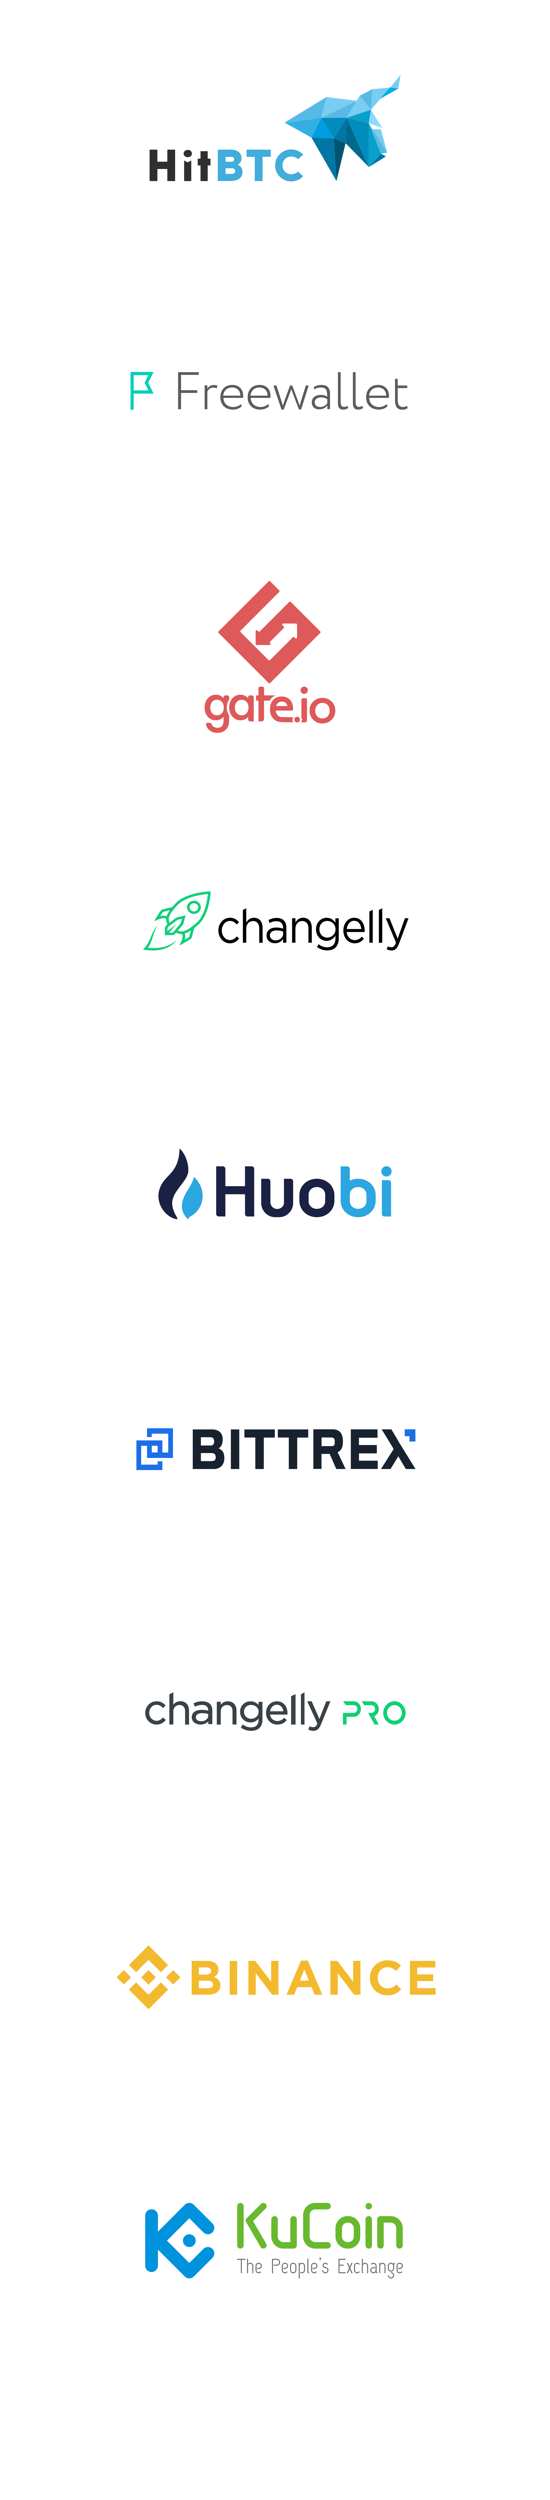 <svg width="250" height="1136" viewBox="0 0 250 1136" fill="none" xmlns="http://www.w3.org/2000/svg">
<g filter="url(#filter0_d_401_2841)">
<rect x="40" y="10" width="170" height="96" rx="16" fill="white"/>
</g>
<g clip-path="url(#clip0_401_2841)">
<path d="M148.43 44.08L146 53.55L129.34 55.71L148.43 44.08Z" fill="#57BAE5"/>
<path d="M152.94 82.28L157.08 65.08L151.71 62.86L152.94 82.28Z" fill="#005472"/>
<path d="M146 53.54L141.63 62.54L129.39 55.74L146 53.54Z" fill="#34AFE4"/>
<path d="M152.94 82.28L151.71 62.86L141.58 62.51L152.94 82.28Z" fill="#0076A7"/>
<path d="M146 53.54L151.76 62.85L141.63 62.51L146 53.54Z" fill="#009DE2"/>
<path d="M148.43 44.08L162.22 45.81L146 53.55L148.43 44.08Z" fill="#7ACDF2"/>
<path d="M177.3 39.77L168.63 49.85L169.24 40.53L177.3 39.77Z" fill="#7ACDF2"/>
<path d="M182.11 34L177.3 39.77L181.06 40.23L182.11 34Z" fill="#7ACDF2"/>
<path d="M172.63 45L181.06 40.22L177.3 39.76L172.63 45Z" fill="#00ABE7"/>
<path d="M157.08 65.08L157.49 53.51L151.71 62.86L157.08 65.08Z" fill="#0076A7"/>
<path d="M157.49 53.51L151.71 62.86L146 53.55L157.49 53.51Z" fill="#008DBE"/>
<path d="M162.22 45.81L157.49 53.51L146 53.55L162.22 45.81Z" fill="#57BAE5"/>
<path d="M157.49 53.51L157.08 65.08L167.66 75.9L157.49 53.51Z" fill="#00698D"/>
<path d="M173.19 69.85L167.6 56L167.66 75.91L173.19 69.85Z" fill="#09A1CB"/>
<path d="M168.63 49.85L167.6 56L157.49 53.51L168.63 49.85Z" fill="#09A1CB"/>
<path d="M173.75 58.19L167.6 56L168.6 49.86L173.75 58.19Z" fill="#8BDAFF"/>
<path d="M176 69.47L169.3 58.73H173.13L176 69.47Z" fill="#7ACDF2"/>
<path d="M163.48 43.52L168.63 49.85L169.24 40.53L163.48 43.52Z" fill="#57BAE5"/>
<path d="M167.6 56L157.49 53.51L167.66 75.9L167.6 56Z" fill="#008DBE"/>
<path d="M173.19 69.85L175.42 71.1L167.68 75.9L173.19 69.85Z" fill="#0076A7"/>
<path d="M176 69.34L167.6 56L173.19 69.86L176 69.34Z" fill="#57BAE5"/>
<path d="M163.48 43.52L157.48 53.52L168.62 49.86L163.48 43.52Z" fill="#7ACDF2"/>
<path d="M83.69 72.93L85.31 73.76L86.94 72.93V82.28H83.69V72.93ZM83.44 69.77C83.473 69.307 83.689 68.875 84.039 68.57C84.389 68.264 84.846 68.11 85.31 68.14C85.545 68.103 85.786 68.118 86.015 68.183C86.245 68.247 86.457 68.361 86.638 68.516C86.82 68.671 86.965 68.863 87.065 69.08C87.164 69.296 87.216 69.532 87.216 69.77C87.216 70.008 87.164 70.244 87.065 70.46C86.965 70.677 86.82 70.869 86.638 71.024C86.457 71.179 86.245 71.293 86.015 71.358C85.786 71.423 85.545 71.437 85.31 71.4C85.082 71.418 84.853 71.391 84.636 71.32C84.418 71.249 84.217 71.136 84.043 70.987C83.87 70.839 83.727 70.658 83.624 70.454C83.52 70.25 83.458 70.028 83.44 69.8V69.77Z" fill="#2F2F2F"/>
<path d="M76.06 68V73.47H71.54V68H68V82.28H71.54V76.79H76.06V82.28H79.6V68H76.06Z" fill="#2F2F2F"/>
<path d="M94.41 82.28H91.14V75.18H89.87V72.11H91.14V68.69H94.41V72.11H95.68V75.18H94.41V82.28Z" fill="#2F2F2F"/>
<path d="M102.54 79H105.43C106.56 79 106.91 78.31 106.91 77.72C106.91 77.13 106.54 76.46 105.43 76.46H102.54V79ZM102.54 73.49H105.18C105.324 73.511 105.472 73.504 105.613 73.468C105.755 73.432 105.888 73.369 106.005 73.281C106.122 73.194 106.221 73.085 106.295 72.959C106.37 72.834 106.419 72.695 106.44 72.55C106.445 72.497 106.445 72.443 106.44 72.39C106.44 72.01 106.23 71.29 105.17 71.29H102.54V73.49ZM104.79 68C109.1 68 109.79 70.56 109.79 71.86C109.824 72.483 109.671 73.101 109.35 73.636C109.029 74.171 108.555 74.597 107.99 74.86C108.672 75.065 109.263 75.495 109.669 76.08C110.074 76.665 110.268 77.37 110.22 78.08C110.22 80.32 108.93 82.25 104.66 82.25H99V68H104.79Z" fill="#42ACDB"/>
<path d="M119.35 82.28H115.81V71.28H112.08V68H123.08V71.25H119.35V82.28Z" fill="#42ACDB"/>
<path d="M137.82 70.26L135.53 72.33C134.644 71.551 133.5 71.13 132.32 71.15C131.823 71.138 131.328 71.224 130.864 71.404C130.4 71.584 129.977 71.853 129.617 72.197C129.258 72.54 128.969 72.952 128.769 73.407C128.569 73.862 128.46 74.353 128.45 74.85C128.44 74.95 128.44 75.05 128.45 75.15C128.42 75.646 128.489 76.143 128.651 76.612C128.813 77.081 129.066 77.514 129.396 77.886C129.726 78.257 130.125 78.56 130.572 78.777C131.019 78.994 131.504 79.121 132 79.15H132.32C133.496 79.181 134.641 78.771 135.53 78L137.82 80.07C137.112 80.817 136.259 81.411 135.313 81.817C134.368 82.222 133.349 82.431 132.32 82.43C130.395 82.43 128.548 81.665 127.186 80.304C125.825 78.942 125.06 77.096 125.06 75.17C125.06 73.245 125.825 71.398 127.186 70.036C128.548 68.675 130.395 67.91 132.32 67.91C133.349 67.905 134.368 68.111 135.314 68.515C136.26 68.919 137.113 69.513 137.82 70.26Z" fill="#42ACDB"/>
</g>
<g filter="url(#filter1_d_401_2841)">
<rect x="40" y="130" width="170" height="96" rx="16" fill="white"/>
</g>
<path d="M67.36 173.933L69.834 169H59.334V169.737V178.867V186.182H60.763V178.867H69.834L67.36 173.933ZM60.763 170.474H67.47L65.71 173.933L67.47 177.392H60.763V170.474Z" fill="#00D0BA"/>
<path d="M80.951 169.113H90.328V170.348H82.299V177.311H89.654V178.546H82.299V185.958H80.951V169.113Z" fill="#5C5C5C"/>
<path d="M93.023 175.12H94.258V176.58C94.876 175.682 95.774 174.952 97.178 174.952C98.076 174.952 98.526 175.12 98.862 175.345L98.413 176.524C97.908 176.187 97.571 176.131 96.897 176.131C95.493 176.131 94.764 177.029 94.258 177.872V185.957H93.023V175.12Z" fill="#5C5C5C"/>
<path d="M109.869 184.61C108.858 185.62 107.342 186.126 105.882 186.126C102.457 186.126 100.155 183.936 100.155 180.511C100.155 177.366 102.064 174.896 105.657 174.896C108.465 174.896 110.542 176.805 110.542 179.781C110.542 180.174 110.542 180.511 110.486 180.791H101.559C101.671 183.374 103.411 184.947 105.994 184.947C107.454 184.947 108.746 184.385 109.532 183.599L109.869 184.61ZM101.446 179.781H109.251C109.195 177.479 107.735 176.075 105.489 176.075C103.075 176.075 101.671 177.647 101.446 179.781Z" fill="#5C5C5C"/>
<path d="M122.277 184.61C121.266 185.62 119.75 186.126 118.29 186.126C114.865 186.126 112.563 183.936 112.563 180.511C112.563 177.366 114.472 174.896 118.066 174.896C120.873 174.896 122.951 176.805 122.951 179.781C122.951 180.174 122.951 180.511 122.895 180.791H113.967C114.079 183.374 115.82 184.947 118.403 184.947C119.862 184.947 121.154 184.385 121.94 183.599L122.277 184.61ZM113.854 179.781H121.659C121.603 177.479 120.143 176.075 117.897 176.075C115.483 176.075 114.079 177.647 113.854 179.781Z" fill="#5C5C5C"/>
<path d="M136.876 186.07H135.866L132.89 178.209C132.721 177.759 132.553 177.31 132.384 176.861C132.216 177.366 132.104 177.816 131.879 178.321L128.959 186.126H127.949L124.299 175.177H125.646L128.117 182.757C128.285 183.318 128.398 183.824 128.566 184.329C128.735 183.824 128.903 183.318 129.072 182.757L131.823 175.177H132.834L135.641 182.701C135.81 183.206 135.978 183.767 136.203 184.329C136.371 183.711 136.539 183.15 136.708 182.588L139.01 175.177H140.302L136.876 186.07Z" fill="#5C5C5C"/>
<path d="M142.603 175.906C143.614 175.289 144.793 174.896 146.028 174.896C149.06 174.896 150.015 176.468 150.015 179.219V185.901H148.779V184.217C148.106 185.115 147.039 186.013 145.074 186.013C143.052 186.013 141.705 184.778 141.705 182.813C141.705 180.623 143.501 179.444 145.804 179.444C146.646 179.444 147.881 179.612 148.723 180.286C148.723 177.703 148.555 176.075 145.86 176.075C144.568 176.075 143.782 176.412 142.828 176.917L142.603 175.906ZM148.779 183.206V181.409C147.993 180.848 147.095 180.567 145.972 180.567C144.568 180.567 143.052 181.241 143.052 182.813C143.052 184.16 144.119 184.947 145.467 184.947C147.32 184.89 148.218 183.992 148.779 183.206Z" fill="#5C5C5C"/>
<path d="M153.609 169.112H154.845V182.476C154.845 184.104 155.238 184.89 156.417 184.89C156.978 184.89 157.596 184.61 157.933 184.385L158.27 185.396C157.764 185.789 156.978 186.126 155.968 186.126C154.339 186.126 153.609 185.171 153.609 183.206V169.112Z" fill="#5C5C5C"/>
<path d="M160.403 169.112H161.638V182.476C161.638 184.104 162.031 184.89 163.21 184.89C163.772 184.89 164.389 184.61 164.726 184.385L165.063 185.396C164.558 185.789 163.772 186.126 162.761 186.126C161.133 186.126 160.403 185.171 160.403 183.206V169.112Z" fill="#5C5C5C"/>
<path d="M176.125 184.61C175.114 185.62 173.598 186.126 172.138 186.126C168.713 186.126 166.411 183.936 166.411 180.511C166.411 177.366 168.32 174.896 171.913 174.896C174.721 174.896 176.798 176.805 176.798 179.781C176.798 180.174 176.798 180.511 176.742 180.791H167.814C167.927 183.374 169.667 184.947 172.25 184.947C173.71 184.947 175.002 184.385 175.788 183.599L176.125 184.61ZM167.758 179.781H175.563C175.507 177.479 174.047 176.075 171.801 176.075C169.387 176.075 167.927 177.647 167.758 179.781Z" fill="#5C5C5C"/>
<path d="M179.55 172.144H180.786V175.176H185.109V176.356H180.786V181.69C180.786 183.823 181.459 184.946 183.2 184.946C183.93 184.946 184.548 184.666 184.941 184.385L185.334 185.396C184.828 185.789 183.93 186.182 182.919 186.182C180.505 186.182 179.55 184.666 179.55 181.914V172.144Z" fill="#5C5C5C"/>
<g filter="url(#filter2_d_401_2841)">
<rect x="40" y="250" width="170" height="96" rx="16" fill="white"/>
</g>
<path d="M117.418 286.886L117.015 286.48C116.71 286.176 116.187 286.391 116.187 286.823V292.613C116.187 292.88 116.406 293.098 116.674 293.098H122.465C122.897 293.098 123.114 292.575 122.807 292.271C122.618 292.081 122.618 291.775 122.807 291.586L128.966 285.408C129.156 285.219 129.156 284.913 128.966 284.723L128.405 284.164C128.1 283.859 128.318 283.336 128.748 283.336H134.536C134.803 283.336 135.022 283.553 135.022 283.821V289.61C135.022 290.042 134.497 290.258 134.192 289.953L133.802 289.563C133.611 289.368 133.305 289.368 133.118 289.563L122.734 299.942C122.545 300.131 122.239 300.131 122.048 299.942L109.344 287.238C109.153 287.047 109.153 286.74 109.344 286.55L126.931 268.963C127.12 268.774 127.12 268.465 126.931 268.277L122.795 264.141C122.606 263.953 122.3 263.953 122.109 264.141L99.341 286.911C99.153 287.1 99.153 287.409 99.341 287.597L122.107 310.363C122.296 310.551 122.605 310.551 122.794 310.363L145.559 287.597C145.747 287.408 145.747 287.101 145.559 286.912L132.165 273.518C131.978 273.33 131.67 273.33 131.48 273.518L118.107 286.886C117.916 287.077 117.609 287.077 117.418 286.886V286.886Z" fill="#DE5959"/>
<path d="M135.049 325.707C134.7 325.707 134.399 325.832 134.147 326.083C133.898 326.334 133.771 326.631 133.771 326.975C133.771 327.499 134.037 327.907 134.565 328.198C135.144 328.356 135.609 328.253 135.96 327.894C136.214 327.641 136.338 327.338 136.338 326.985C136.338 326.628 136.214 326.329 135.96 326.083C135.708 325.834 135.407 325.71 135.048 325.71V325.707H135.049V325.707ZM114.495 315.984H113.542C113.13 315.984 112.795 316.316 112.795 316.728V317.26C111.782 316.205 110.632 315.677 109.349 315.677C107.868 315.677 106.632 316.229 105.645 317.328C104.657 318.428 104.166 319.803 104.166 321.453C104.166 323.13 104.658 324.534 105.643 325.656C106.64 326.757 107.897 327.306 109.419 327.306C110.622 327.306 111.748 326.814 112.796 325.834V326.885C112.796 327.396 113.211 327.812 113.72 327.812H115.348V316.836C115.348 316.367 114.966 315.984 114.495 315.984H114.495ZM112.086 324.061C111.504 324.709 110.745 325.033 109.802 325.033C108.92 325.033 108.189 324.7 107.61 324.028C107.045 323.367 106.763 322.506 106.763 321.451C106.763 320.465 107.054 319.635 107.632 318.965C108.219 318.302 108.95 317.972 109.825 317.972C110.751 317.972 111.503 318.3 112.083 318.959C112.664 319.628 112.955 320.478 112.955 321.51C112.955 322.542 112.664 323.393 112.083 324.063H112.086V324.061H112.086ZM104.164 317.842V316.754C104.164 316.328 103.82 315.986 103.395 315.986H102.39C101.967 315.986 101.622 316.326 101.622 316.753V317.226C100.703 316.195 99.55 315.678 98.165 315.678C96.583 315.678 95.308 316.275 94.345 317.463C93.448 318.584 93 319.948 93 321.553C93 323.202 93.483 324.579 94.448 325.677C95.405 326.765 96.632 327.304 98.131 327.304C99.448 327.304 100.613 326.79 101.622 325.758V327.294C101.622 329.578 100.692 330.72 98.832 330.72C97.822 330.72 97.055 330.376 96.528 329.69C96.394 329.516 96.282 329.301 96.193 329.04C96.069 328.676 95.722 328.435 95.34 328.435H94.376C93.891 328.435 93.529 328.897 93.652 329.367C93.916 330.369 94.425 331.184 95.182 331.813C96.131 332.604 97.341 333 98.809 333C100.549 333 101.916 332.427 102.911 331.284C103.438 330.689 103.791 329.977 103.972 329.148C104.033 328.85 104.08 328.499 104.113 328.102C104.146 327.708 104.163 327.251 104.163 326.73V325.131C103.451 324.106 103.094 322.881 103.094 321.453C103.094 320.049 103.451 318.85 104.163 317.842H104.164L104.164 317.842ZM100.944 323.975C100.379 324.681 99.612 325.033 98.639 325.033C97.667 325.033 96.906 324.684 96.356 323.981C95.852 323.342 95.6 322.52 95.6 321.519C95.6 320.501 95.852 319.672 96.356 319.033C96.914 318.319 97.674 317.961 98.639 317.961C99.542 317.961 100.285 318.289 100.864 318.943C101.437 319.583 101.724 320.438 101.724 321.509C101.724 322.51 101.464 323.331 100.944 323.973V323.975L100.944 323.975ZM125.298 315.992V315.984H120.025V312.755C120.025 312.34 119.69 312.004 119.274 312.004H118.244C117.825 312.004 117.485 312.345 117.485 312.765V315.984H116.398V318.354H117.483V327.81H118.933C119.537 327.81 120.024 327.324 120.024 326.719V318.356H122.631C122.837 317.963 123.086 317.6 123.383 317.268C123.923 316.678 124.562 316.253 125.296 315.992H125.298L125.298 315.992ZM138.271 312.004C137.82 312.004 137.432 312.167 137.108 312.492C136.785 312.816 136.621 313.201 136.621 313.645C136.621 314.113 136.783 314.505 137.108 314.832C137.432 315.155 137.825 315.317 138.284 315.317C138.743 315.317 139.131 315.155 139.445 314.83C139.769 314.503 139.933 314.116 139.933 313.655C139.933 313.196 139.771 312.807 139.446 312.492C139.12 312.166 138.728 312.003 138.269 312.003L138.271 312.004V312.004ZM138.786 317.231H137.863C137.391 317.231 137.006 317.612 137.006 318.089V326.159C137.2 326.388 137.293 326.658 137.293 326.969C137.293 327.281 137.202 327.553 137.006 327.783V328.237H138.642C139.143 328.237 139.549 327.83 139.549 327.328V317.99C139.549 317.57 139.206 317.23 138.785 317.23L138.785 317.231L138.786 317.231ZM150.734 318.788C149.589 317.667 148.195 317.106 146.553 317.106C144.918 317.106 143.532 317.663 142.395 318.78C141.258 319.893 140.689 321.245 140.689 322.835C140.689 324.52 141.245 325.924 142.361 327.039C143.477 328.169 144.86 328.733 146.507 328.733C148.172 328.733 149.576 328.18 150.722 327.072C151.856 325.955 152.427 324.576 152.427 322.925C152.427 321.29 151.863 319.911 150.734 318.788V318.788ZM148.935 325.501C148.342 326.142 147.547 326.459 146.551 326.459C145.564 326.459 144.771 326.137 144.167 325.488C143.58 324.849 143.285 323.976 143.285 322.878C143.285 321.855 143.588 321.018 144.19 320.371C144.793 319.722 145.58 319.399 146.553 319.399C147.538 319.399 148.334 319.722 148.935 320.371C149.531 321.01 149.829 321.865 149.829 322.933C149.829 324.005 149.529 324.859 148.935 325.499V325.502V325.501H148.935Z" fill="#DE5959"/>
<path d="M126.245 325.056C125.721 324.526 125.428 323.803 125.361 322.898H132.648C132.98 322.898 133.254 322.632 133.259 322.3C133.259 320.481 132.792 319.065 131.859 318.04C130.916 317.008 129.633 316.492 128.016 316.492C126.414 316.492 125.124 317.024 124.153 318.086C123.188 319.164 122.707 320.571 122.707 322.312C122.707 324.066 123.205 325.475 124.197 326.537C124.891 327.276 125.741 327.753 126.751 327.975C127.174 328.075 127.613 328.128 128.057 328.121C129.866 328.159 131.441 328.196 133.251 328.233L133.254 327.967C133.033 327.727 132.922 327.436 132.922 327.098C132.922 326.769 133.038 326.486 133.264 326.241L133.266 325.919C131.839 325.883 128.378 325.849 128.24 325.849C127.429 325.849 126.762 325.587 126.245 325.058V325.056L126.245 325.056ZM125.891 319.974C126.051 319.724 126.24 319.513 126.463 319.336C126.688 319.156 126.931 319.023 127.203 318.929C127.474 318.835 127.764 318.788 128.076 318.788C129.429 318.788 130.285 319.464 130.642 320.82H125.53C125.614 320.504 125.734 320.222 125.891 319.972V319.974H125.891Z" fill="#DE5959"/>
<g filter="url(#filter3_d_401_2841)">
<rect x="40" y="970" width="170" height="96" rx="16" fill="white"/>
</g>
<g clip-path="url(#clip1_401_2841)">
<path fill-rule="evenodd" clip-rule="evenodd" d="M75.896 1018.15L86.051 1028.3L92.46 1021.9C93.592 1020.76 95.428 1020.76 96.56 1021.9C97.692 1023.03 97.692 1024.86 96.56 1026L88.101 1034.45C86.974 1035.58 85.117 1035.57 84.001 1034.45L71.798 1022.25L71.798 1029.51C71.798 1031.1 70.492 1032.41 68.899 1032.41C67.298 1032.41 66 1031.11 66 1029.51V1006.79C66 1005.19 67.298 1003.89 68.899 1003.89C70.5 1003.89 71.798 1005.19 71.798 1006.79V1014.05L84.001 1001.84C85.117 1000.72 86.974 1000.71 88.101 1001.84L96.56 1010.3C97.692 1011.43 97.692 1013.27 96.56 1014.4C95.428 1015.53 93.592 1015.53 92.46 1014.4L86.051 1007.99L75.896 1018.15L75.896 1018.15ZM86.055 1015.25C87.657 1015.25 88.957 1016.55 88.957 1018.15C88.957 1019.75 87.657 1021.05 86.055 1021.05C84.453 1021.05 83.153 1019.75 83.153 1018.15C83.153 1016.55 84.453 1015.25 86.055 1015.25Z" fill="#0093DD"/>
<path fill-rule="evenodd" clip-rule="evenodd" d="M109.284 1001C108.477 1001 107.807 1001.67 107.807 1002.48L107.807 1020.29C107.807 1021.1 108.474 1021.77 109.284 1021.77C110.094 1021.77 110.761 1021.1 110.761 1020.29L110.761 1002.48C110.761 1001.67 110.093 1001 109.284 1001V1001ZM120.761 1001.43C120.191 1000.86 119.243 1000.86 118.673 1001.43L112.065 1008.04C111.575 1008.53 111.64 1009.29 111.858 1009.67L118.434 1021.03C118.832 1021.72 119.76 1021.98 120.453 1021.57C121.146 1021.16 121.399 1020.25 120.996 1019.55L115.03 1009.25L120.761 1003.52C121.334 1002.95 121.334 1002 120.761 1001.43V1001.43Z" fill="#68B92E"/>
<path fill-rule="evenodd" clip-rule="evenodd" d="M124.793 1007C123.986 1007 123.316 1007.67 123.316 1008.48L123.315 1016.27C123.315 1019.3 125.779 1021.77 128.813 1021.77L133.444 1021.77C134.249 1021.77 134.921 1021.1 134.921 1020.29L134.921 1008.48C134.921 1007.67 134.256 1007 133.444 1007C132.637 1007 131.967 1007.67 131.967 1008.48V1018.81L128.813 1018.81C127.408 1018.81 126.269 1017.67 126.269 1016.27L126.27 1008.48C126.27 1007.67 125.602 1007 124.793 1007V1007Z" fill="#68B92E"/>
<path fill-rule="evenodd" clip-rule="evenodd" d="M150.365 1002.48C150.365 1001.67 149.695 1001 148.888 1001H143.284C140.248 1001 137.786 1003.46 137.786 1006.5V1016.27C137.786 1019.3 140.248 1021.77 143.284 1021.77H148.888C149.697 1021.77 150.365 1021.1 150.365 1020.29C150.365 1019.48 149.695 1018.81 148.888 1018.81L143.284 1018.81C141.879 1018.81 140.74 1017.67 140.74 1016.27V1006.5C140.74 1005.09 141.879 1003.95 143.284 1003.95L148.888 1003.95C149.697 1003.95 150.365 1003.29 150.365 1002.48L150.365 1002.48Z" fill="#68B92E"/>
<path fill-rule="evenodd" clip-rule="evenodd" d="M167.612 1001C166.802 1001 166.135 1001.67 166.135 1002.48C166.135 1003.29 166.802 1003.95 167.612 1003.95C168.422 1003.95 169.089 1003.29 169.089 1002.48C169.089 1001.67 168.422 1001 167.612 1001V1001ZM167.612 1007C166.802 1007 166.135 1007.67 166.135 1008.48V1020.29C166.135 1021.1 166.802 1021.77 167.612 1021.77C168.422 1021.77 169.089 1021.1 169.089 1020.29V1008.48C169.089 1007.67 168.421 1007 167.612 1007Z" fill="#68B92E"/>
<path fill-rule="evenodd" clip-rule="evenodd" d="M181.589 1021.77C182.396 1021.77 183.066 1021.1 183.066 1020.29L183.066 1012.5C183.067 1009.46 180.604 1007 177.569 1007L172.938 1007C172.133 1007 171.461 1007.67 171.461 1008.48V1020.29C171.461 1021.1 172.126 1021.77 172.938 1021.77C173.745 1021.77 174.415 1021.1 174.415 1020.29V1009.96L177.568 1009.95C178.973 1009.95 180.113 1011.09 180.113 1012.5L180.112 1020.29C180.112 1021.1 180.78 1021.77 181.589 1021.77V1021.77Z" fill="#68B92E"/>
<path fill-rule="evenodd" clip-rule="evenodd" d="M152.489 1012.5C152.489 1009.47 154.936 1007 157.956 1007L158.323 1007C161.333 1007 163.764 1009.48 163.764 1012.5V1016.27C163.764 1019.29 161.333 1021.76 158.323 1021.77L157.956 1021.77C154.935 1021.77 152.489 1019.29 152.489 1016.27V1012.5V1012.5ZM160.81 1012.5C160.81 1011.1 159.673 1009.95 158.271 1009.95H157.981C156.579 1009.95 155.443 1011.1 155.443 1012.5V1016.27C155.443 1017.67 156.579 1018.81 157.981 1018.81H158.271C159.673 1018.81 160.81 1017.67 160.81 1016.27V1012.5Z" fill="#68B92E"/>
<path d="M107.807 1026.44H111.587V1026.81H109.881V1032.9H109.513V1026.81H107.807V1026.44H107.807ZM114.722 1029.67C114.722 1029.33 114.631 1029.07 114.45 1028.89C114.268 1028.7 114.021 1028.61 113.708 1028.61C113.413 1028.61 113.17 1028.7 112.979 1028.89C112.789 1029.07 112.693 1029.33 112.693 1029.67V1032.9H112.325V1026.44H112.693V1028.77C112.816 1028.63 112.967 1028.51 113.145 1028.4C113.323 1028.3 113.511 1028.24 113.708 1028.24C113.904 1028.24 114.087 1028.28 114.256 1028.34C114.425 1028.41 114.571 1028.51 114.694 1028.63C114.817 1028.76 114.914 1028.91 114.984 1029.09C115.055 1029.26 115.091 1029.46 115.091 1029.67V1032.9H114.722V1029.67L114.722 1029.67ZM116.934 1030.59H117.58C117.875 1030.59 118.118 1030.5 118.308 1030.32C118.499 1030.13 118.594 1029.9 118.594 1029.63C118.594 1029.29 118.499 1029.04 118.308 1028.87C118.118 1028.7 117.875 1028.61 117.58 1028.61C117.266 1028.61 117.019 1028.7 116.838 1028.87C116.656 1029.04 116.566 1029.29 116.566 1029.63V1031.52C116.566 1031.85 116.656 1032.12 116.838 1032.3C117.019 1032.48 117.266 1032.58 117.58 1032.58C117.924 1032.58 118.204 1032.44 118.419 1032.17L118.714 1032.36C118.591 1032.54 118.428 1032.68 118.225 1032.79C118.022 1032.89 117.807 1032.94 117.58 1032.94C117.383 1032.94 117.2 1032.91 117.031 1032.84C116.862 1032.78 116.716 1032.68 116.593 1032.56C116.47 1032.43 116.374 1032.28 116.303 1032.11C116.232 1031.93 116.197 1031.73 116.197 1031.52V1029.67C116.197 1029.46 116.232 1029.27 116.303 1029.1C116.374 1028.92 116.47 1028.77 116.593 1028.64C116.716 1028.52 116.862 1028.42 117.031 1028.35C117.2 1028.28 117.383 1028.24 117.58 1028.24C117.77 1028.24 117.949 1028.28 118.115 1028.35C118.281 1028.42 118.426 1028.52 118.552 1028.64C118.679 1028.77 118.778 1028.92 118.852 1029.1C118.926 1029.27 118.963 1029.46 118.963 1029.67C118.963 1029.85 118.926 1030.02 118.852 1030.17C118.778 1030.33 118.679 1030.47 118.552 1030.58C118.426 1030.7 118.281 1030.79 118.115 1030.86C117.949 1030.93 117.77 1030.96 117.58 1030.96H116.934V1030.59V1030.59ZM124.052 1026.81V1032.9H123.683V1026.44H125.758C125.967 1026.44 126.163 1026.48 126.348 1026.56C126.532 1026.64 126.694 1026.75 126.832 1026.89C126.97 1027.03 127.079 1027.19 127.159 1027.38C127.239 1027.56 127.279 1027.77 127.279 1028.01C127.279 1028.19 127.239 1028.37 127.159 1028.56C127.079 1028.74 126.97 1028.9 126.832 1029.04C126.694 1029.18 126.532 1029.29 126.348 1029.37C126.163 1029.45 125.967 1029.49 125.758 1029.49H124.421V1029.12H125.758C125.918 1029.12 126.067 1029.09 126.205 1029.03C126.343 1028.97 126.465 1028.88 126.569 1028.78C126.674 1028.67 126.756 1028.55 126.818 1028.41C126.879 1028.28 126.91 1028.14 126.91 1028.01C126.91 1027.82 126.879 1027.66 126.818 1027.52C126.756 1027.38 126.674 1027.26 126.569 1027.15C126.465 1027.05 126.343 1026.97 126.205 1026.91C126.067 1026.84 125.918 1026.81 125.758 1026.81H124.052L124.052 1026.81ZM128.892 1030.59H129.538C129.833 1030.59 130.076 1030.5 130.266 1030.32C130.457 1030.13 130.552 1029.9 130.552 1029.63C130.552 1029.29 130.457 1029.04 130.266 1028.87C130.076 1028.7 129.833 1028.61 129.538 1028.61C129.224 1028.61 128.977 1028.7 128.796 1028.87C128.614 1029.04 128.524 1029.29 128.524 1029.63V1031.52C128.524 1031.85 128.614 1032.12 128.796 1032.3C128.977 1032.48 129.224 1032.58 129.538 1032.58C129.882 1032.58 130.162 1032.44 130.377 1032.17L130.672 1032.36C130.549 1032.54 130.386 1032.68 130.183 1032.79C129.98 1032.89 129.765 1032.94 129.538 1032.94C129.341 1032.94 129.158 1032.91 128.989 1032.84C128.82 1032.78 128.674 1032.68 128.551 1032.56C128.428 1032.43 128.331 1032.28 128.261 1032.11C128.19 1031.93 128.155 1031.73 128.155 1031.52V1029.67C128.155 1029.46 128.19 1029.27 128.261 1029.1C128.331 1028.92 128.428 1028.77 128.551 1028.64C128.674 1028.52 128.82 1028.42 128.989 1028.35C129.158 1028.28 129.341 1028.24 129.538 1028.24C129.728 1028.24 129.906 1028.28 130.072 1028.35C130.238 1028.42 130.384 1028.52 130.51 1028.64C130.636 1028.77 130.736 1028.92 130.81 1029.1C130.884 1029.27 130.921 1029.46 130.921 1029.67C130.921 1029.85 130.884 1030.02 130.81 1030.17C130.736 1030.33 130.636 1030.47 130.51 1030.58C130.384 1030.7 130.238 1030.79 130.072 1030.86C129.906 1030.93 129.728 1030.96 129.538 1030.96H128.892V1030.59V1030.59ZM133.29 1032.94C133.094 1032.94 132.911 1032.91 132.742 1032.84C132.573 1032.77 132.427 1032.67 132.304 1032.54C132.181 1032.42 132.084 1032.27 132.013 1032.09C131.943 1031.92 131.907 1031.72 131.907 1031.52V1029.67C131.907 1029.46 131.943 1029.26 132.013 1029.09C132.084 1028.91 132.181 1028.76 132.304 1028.63C132.427 1028.51 132.573 1028.41 132.742 1028.34C132.911 1028.28 133.094 1028.24 133.29 1028.24C133.481 1028.24 133.659 1028.28 133.825 1028.34C133.991 1028.41 134.137 1028.51 134.263 1028.63C134.389 1028.76 134.489 1028.91 134.562 1029.09C134.636 1029.26 134.673 1029.46 134.673 1029.67V1031.52C134.673 1031.72 134.636 1031.92 134.562 1032.09C134.489 1032.27 134.389 1032.42 134.263 1032.54C134.137 1032.67 133.991 1032.77 133.825 1032.84C133.659 1032.91 133.481 1032.94 133.29 1032.94ZM132.276 1031.52C132.276 1031.85 132.367 1032.11 132.548 1032.29C132.729 1032.48 132.977 1032.58 133.29 1032.58C133.585 1032.58 133.828 1032.48 134.019 1032.29C134.209 1032.11 134.304 1031.85 134.304 1031.52V1029.67C134.304 1029.33 134.209 1029.07 134.019 1028.89C133.828 1028.7 133.585 1028.61 133.29 1028.61C132.977 1028.61 132.729 1028.7 132.548 1028.89C132.367 1029.07 132.276 1029.33 132.276 1029.67V1031.52ZM136.563 1032.34C136.649 1032.4 136.747 1032.45 136.858 1032.48C136.969 1032.51 137.086 1032.53 137.208 1032.53C137.503 1032.53 137.746 1032.44 137.937 1032.25C138.127 1032.07 138.223 1031.81 138.223 1031.47V1029.67C138.223 1029.34 138.132 1029.08 137.951 1028.89C137.769 1028.71 137.522 1028.61 137.208 1028.61C136.913 1028.61 136.671 1028.71 136.48 1028.89C136.29 1029.08 136.194 1029.34 136.194 1029.67V1035.3H135.826V1028.29H136.194V1028.78C136.317 1028.64 136.468 1028.52 136.646 1028.41C136.824 1028.3 137.012 1028.24 137.208 1028.24C137.405 1028.24 137.588 1028.28 137.757 1028.35C137.926 1028.42 138.072 1028.52 138.195 1028.64C138.318 1028.77 138.415 1028.92 138.485 1029.1C138.556 1029.27 138.591 1029.46 138.591 1029.67V1031.47C138.591 1031.68 138.555 1031.88 138.481 1032.06C138.407 1032.24 138.307 1032.39 138.181 1032.51C138.055 1032.63 137.909 1032.73 137.743 1032.8C137.577 1032.86 137.399 1032.9 137.208 1032.9C136.975 1032.9 136.76 1032.85 136.563 1032.74V1032.34ZM139.744 1026.44H140.113V1031.56C140.113 1031.73 140.114 1031.88 140.117 1032C140.12 1032.11 140.133 1032.21 140.154 1032.3C140.176 1032.39 140.211 1032.45 140.26 1032.5C140.309 1032.55 140.383 1032.58 140.482 1032.58V1032.94C140.309 1032.94 140.174 1032.91 140.076 1032.84C139.978 1032.77 139.904 1032.67 139.855 1032.55C139.805 1032.43 139.775 1032.29 139.762 1032.13C139.75 1031.97 139.744 1031.78 139.744 1031.56V1026.44ZM142.187 1030.59H142.833C143.128 1030.59 143.37 1030.5 143.561 1030.32C143.751 1030.13 143.847 1029.9 143.847 1029.63C143.847 1029.29 143.751 1029.04 143.561 1028.87C143.37 1028.7 143.128 1028.61 142.833 1028.61C142.519 1028.61 142.272 1028.7 142.09 1028.87C141.909 1029.04 141.818 1029.29 141.818 1029.63V1031.52C141.818 1031.85 141.909 1032.12 142.09 1032.3C142.272 1032.48 142.519 1032.58 142.833 1032.58C143.177 1032.58 143.456 1032.44 143.672 1032.17L143.967 1032.36C143.844 1032.54 143.681 1032.68 143.478 1032.79C143.275 1032.89 143.06 1032.94 142.833 1032.94C142.636 1032.94 142.453 1032.91 142.284 1032.84C142.115 1032.78 141.969 1032.68 141.846 1032.56C141.723 1032.43 141.626 1032.28 141.556 1032.11C141.485 1031.93 141.45 1031.73 141.45 1031.52V1029.67C141.45 1029.46 141.485 1029.27 141.556 1029.1C141.626 1028.92 141.723 1028.77 141.846 1028.64C141.969 1028.52 142.115 1028.42 142.284 1028.35C142.453 1028.28 142.636 1028.24 142.833 1028.24C143.023 1028.24 143.201 1028.28 143.367 1028.35C143.533 1028.42 143.679 1028.52 143.805 1028.64C143.931 1028.77 144.031 1028.92 144.105 1029.1C144.179 1029.27 144.216 1029.46 144.216 1029.67C144.216 1029.85 144.179 1030.02 144.105 1030.17C144.031 1030.33 143.931 1030.47 143.805 1030.58C143.679 1030.7 143.533 1030.79 143.367 1030.86C143.201 1030.93 143.023 1030.96 142.833 1030.96H142.187V1030.59V1030.59ZM145.313 1026.38C145.276 1026.33 145.254 1026.28 145.248 1026.21C145.242 1026.15 145.251 1026.1 145.276 1026.04C145.3 1025.99 145.337 1025.95 145.386 1025.91C145.436 1025.87 145.494 1025.85 145.562 1025.85C145.648 1025.85 145.723 1025.89 145.788 1025.95C145.852 1026.02 145.884 1026.09 145.884 1026.18C145.89 1026.39 145.855 1026.55 145.778 1026.66C145.701 1026.77 145.586 1026.88 145.433 1027H145.248C145.377 1026.86 145.437 1026.74 145.428 1026.65C145.419 1026.56 145.38 1026.47 145.313 1026.38ZM147.931 1030.23C148.115 1030.26 148.289 1030.31 148.452 1030.38C148.615 1030.46 148.756 1030.55 148.876 1030.66C148.996 1030.77 149.09 1030.9 149.157 1031.04C149.225 1031.19 149.259 1031.34 149.259 1031.52C149.259 1031.72 149.222 1031.92 149.148 1032.09C149.074 1032.27 148.974 1032.42 148.848 1032.54C148.722 1032.67 148.576 1032.77 148.41 1032.84C148.245 1032.91 148.066 1032.94 147.876 1032.94C147.679 1032.94 147.496 1032.91 147.327 1032.83C147.158 1032.76 147.012 1032.66 146.889 1032.53C146.766 1032.41 146.669 1032.26 146.599 1032.1C146.528 1031.93 146.493 1031.75 146.493 1031.56H146.862C146.862 1031.86 146.952 1032.1 147.134 1032.29C147.315 1032.48 147.562 1032.58 147.876 1032.58C148.171 1032.58 148.414 1032.48 148.604 1032.29C148.795 1032.11 148.89 1031.85 148.89 1031.52C148.89 1031.25 148.795 1031.04 148.604 1030.89C148.414 1030.74 148.171 1030.64 147.876 1030.59C147.71 1030.57 147.555 1030.52 147.41 1030.46C147.266 1030.4 147.14 1030.32 147.032 1030.22C146.925 1030.13 146.839 1030.02 146.774 1029.89C146.71 1029.77 146.677 1029.63 146.677 1029.49C146.677 1029.3 146.708 1029.13 146.769 1028.98C146.831 1028.83 146.917 1028.7 147.028 1028.59C147.138 1028.48 147.266 1028.4 147.41 1028.33C147.555 1028.27 147.71 1028.24 147.876 1028.24C148.134 1028.24 148.367 1028.31 148.576 1028.43C148.785 1028.56 148.948 1028.72 149.065 1028.93L148.77 1029.12C148.69 1028.97 148.573 1028.84 148.42 1028.75C148.266 1028.66 148.085 1028.61 147.876 1028.61C147.642 1028.61 147.446 1028.69 147.286 1028.85C147.126 1029.01 147.046 1029.22 147.046 1029.49C147.046 1029.59 147.071 1029.68 147.12 1029.76C147.169 1029.84 147.235 1029.92 147.318 1029.98C147.401 1030.05 147.496 1030.1 147.604 1030.14C147.711 1030.19 147.82 1030.22 147.931 1030.23V1030.23ZM153.915 1026.44H157.049V1026.81H154.284V1029.12H156.127V1029.49H154.284V1032.53H157.049V1032.9H153.915V1026.45V1026.44ZM158.939 1031.05L158.11 1032.9H157.695L158.727 1030.59L157.695 1028.29H158.11L158.939 1030.13L159.769 1028.29H160.184L159.142 1030.59L160.184 1032.9H159.769L158.939 1031.05ZM161.337 1031.52C161.337 1031.85 161.427 1032.11 161.608 1032.29C161.79 1032.48 162.037 1032.58 162.351 1032.58C162.51 1032.58 162.667 1032.54 162.821 1032.48C162.975 1032.41 163.094 1032.31 163.18 1032.17L163.475 1032.36C163.353 1032.54 163.191 1032.68 162.991 1032.78C162.792 1032.89 162.578 1032.94 162.351 1032.94C162.154 1032.94 161.971 1032.91 161.802 1032.84C161.633 1032.77 161.487 1032.67 161.364 1032.54C161.241 1032.42 161.144 1032.27 161.074 1032.09C161.003 1031.92 160.968 1031.72 160.968 1031.52V1029.67C160.968 1029.46 161.003 1029.26 161.074 1029.09C161.144 1028.91 161.241 1028.76 161.364 1028.63C161.487 1028.51 161.633 1028.41 161.802 1028.34C161.971 1028.28 162.154 1028.24 162.351 1028.24C162.572 1028.24 162.784 1028.29 162.987 1028.39C163.19 1028.5 163.356 1028.65 163.485 1028.84L163.19 1029.02C163.153 1028.95 163.104 1028.89 163.042 1028.84C162.981 1028.79 162.912 1028.74 162.835 1028.71C162.758 1028.67 162.676 1028.65 162.59 1028.63C162.504 1028.62 162.424 1028.61 162.351 1028.61C162.037 1028.61 161.79 1028.7 161.608 1028.89C161.427 1029.07 161.337 1029.33 161.337 1029.67V1031.52V1031.52ZM166.914 1029.67C166.914 1029.33 166.824 1029.07 166.642 1028.89C166.461 1028.7 166.214 1028.61 165.9 1028.61C165.605 1028.61 165.362 1028.7 165.172 1028.89C164.981 1029.07 164.886 1029.33 164.886 1029.67V1032.9H164.517V1026.44H164.886V1028.77C165.009 1028.63 165.16 1028.51 165.338 1028.4C165.516 1028.3 165.704 1028.24 165.9 1028.24C166.097 1028.24 166.28 1028.28 166.449 1028.34C166.618 1028.41 166.764 1028.51 166.887 1028.63C167.01 1028.76 167.106 1028.91 167.177 1029.09C167.248 1029.26 167.283 1029.46 167.283 1029.67V1032.9H166.914V1029.67V1029.67ZM170.39 1030.79C170.304 1030.73 170.206 1030.68 170.095 1030.64C169.984 1030.61 169.868 1030.59 169.745 1030.59C169.45 1030.59 169.207 1030.68 169.016 1030.85C168.826 1031.02 168.731 1031.24 168.731 1031.52C168.731 1031.85 168.826 1032.11 169.016 1032.29C169.207 1032.48 169.45 1032.58 169.745 1032.58C170.058 1032.58 170.306 1032.48 170.487 1032.29C170.668 1032.11 170.759 1031.85 170.759 1031.52V1029.67C170.759 1029.33 170.668 1029.07 170.487 1028.89C170.306 1028.7 170.058 1028.61 169.745 1028.61C169.394 1028.61 169.112 1028.75 168.897 1029.02L168.602 1028.84C168.712 1028.66 168.874 1028.51 169.086 1028.4C169.298 1028.3 169.517 1028.24 169.745 1028.24C169.941 1028.24 170.124 1028.28 170.293 1028.34C170.462 1028.41 170.608 1028.51 170.731 1028.63C170.854 1028.76 170.951 1028.91 171.022 1029.09C171.092 1029.26 171.128 1029.46 171.128 1029.67V1031.52C171.128 1031.67 171.129 1031.81 171.132 1031.93C171.135 1032.05 171.148 1032.16 171.169 1032.25C171.191 1032.34 171.228 1032.41 171.28 1032.46C171.332 1032.51 171.404 1032.53 171.496 1032.53V1032.9C171.3 1032.9 171.152 1032.85 171.054 1032.77C170.956 1032.68 170.885 1032.56 170.842 1032.41C170.719 1032.57 170.562 1032.7 170.372 1032.8C170.181 1032.9 169.972 1032.94 169.745 1032.94C169.554 1032.94 169.376 1032.91 169.21 1032.84C169.044 1032.77 168.898 1032.67 168.772 1032.54C168.646 1032.42 168.546 1032.27 168.472 1032.09C168.399 1031.92 168.362 1031.72 168.362 1031.52C168.362 1031.34 168.399 1031.17 168.472 1031.01C168.546 1030.86 168.646 1030.72 168.772 1030.6C168.898 1030.49 169.044 1030.39 169.21 1030.33C169.376 1030.26 169.554 1030.23 169.745 1030.23C169.978 1030.23 170.193 1030.28 170.39 1030.38V1030.79V1030.79ZM172.419 1028.29H172.787V1028.78C172.91 1028.64 173.061 1028.52 173.239 1028.41C173.417 1028.3 173.605 1028.24 173.801 1028.24C173.998 1028.24 174.181 1028.28 174.35 1028.35C174.519 1028.42 174.665 1028.52 174.788 1028.64C174.911 1028.77 175.008 1028.92 175.078 1029.1C175.149 1029.27 175.184 1029.46 175.184 1029.67V1032.9H174.816V1029.67C174.816 1029.34 174.725 1029.08 174.544 1028.89C174.362 1028.71 174.115 1028.61 173.801 1028.61C173.506 1028.61 173.264 1028.71 173.073 1028.89C172.883 1029.08 172.787 1029.34 172.787 1029.67V1032.9H172.419V1028.29V1028.29ZM177.72 1032.16C177.523 1032.16 177.34 1032.13 177.171 1032.06C177.002 1031.98 176.856 1031.89 176.733 1031.76C176.61 1031.63 176.514 1031.48 176.443 1031.31C176.372 1031.13 176.337 1030.94 176.337 1030.73V1029.67C176.337 1029.46 176.372 1029.26 176.443 1029.09C176.514 1028.91 176.61 1028.76 176.733 1028.63C176.856 1028.51 177.002 1028.41 177.171 1028.34C177.34 1028.28 177.523 1028.24 177.72 1028.24C177.935 1028.24 178.138 1028.29 178.328 1028.39C178.519 1028.48 178.679 1028.61 178.808 1028.77C178.851 1028.61 178.923 1028.49 179.024 1028.41C179.126 1028.33 179.275 1028.29 179.471 1028.29V1028.66C179.373 1028.66 179.299 1028.68 179.25 1028.73C179.201 1028.78 179.166 1028.85 179.144 1028.93C179.123 1029.02 179.11 1029.13 179.107 1029.25C179.104 1029.38 179.103 1029.52 179.103 1029.67V1030.73C179.103 1030.94 179.066 1031.13 178.992 1031.31C178.918 1031.48 178.818 1031.63 178.692 1031.76C178.566 1031.89 178.42 1031.98 178.255 1032.06C178.089 1032.13 177.91 1032.16 177.72 1032.16V1032.16ZM176.706 1030.73C176.706 1031.06 176.796 1031.32 176.978 1031.51C177.159 1031.7 177.406 1031.79 177.72 1031.79C178.015 1031.79 178.258 1031.7 178.448 1031.51C178.639 1031.32 178.734 1031.06 178.734 1030.73V1029.67C178.734 1029.33 178.639 1029.07 178.448 1028.89C178.258 1028.7 178.015 1028.61 177.72 1028.61C177.406 1028.61 177.159 1028.7 176.978 1028.89C176.796 1029.07 176.706 1029.33 176.706 1029.67V1030.73ZM176.706 1033.91C176.706 1034.21 176.801 1034.45 176.991 1034.64C177.182 1034.83 177.425 1034.93 177.72 1034.93C178.033 1034.93 178.281 1034.83 178.462 1034.65C178.643 1034.46 178.734 1034.2 178.734 1033.87C178.734 1033.59 178.643 1033.36 178.462 1033.18C178.281 1032.99 178.033 1032.9 177.72 1032.9V1032.53C177.916 1032.53 178.099 1032.57 178.268 1032.64C178.437 1032.71 178.583 1032.81 178.706 1032.94C178.829 1033.06 178.926 1033.2 178.997 1033.36C179.067 1033.52 179.103 1033.69 179.103 1033.87C179.103 1034.08 179.067 1034.27 178.997 1034.44C178.926 1034.62 178.829 1034.77 178.706 1034.89C178.583 1035.02 178.437 1035.12 178.268 1035.19C178.099 1035.26 177.916 1035.3 177.72 1035.3C177.529 1035.3 177.351 1035.26 177.185 1035.19C177.019 1035.11 176.873 1035.01 176.747 1034.89C176.621 1034.76 176.521 1034.61 176.447 1034.45C176.374 1034.28 176.337 1034.1 176.337 1033.91H176.706ZM181.039 1030.59H181.684C181.979 1030.59 182.222 1030.5 182.413 1030.32C182.603 1030.13 182.698 1029.9 182.698 1029.63C182.698 1029.29 182.603 1029.04 182.413 1028.87C182.222 1028.7 181.979 1028.61 181.684 1028.61C181.371 1028.61 181.123 1028.7 180.942 1028.87C180.761 1029.04 180.67 1029.29 180.67 1029.63V1031.52C180.67 1031.85 180.761 1032.12 180.942 1032.3C181.123 1032.48 181.371 1032.58 181.684 1032.58C182.028 1032.58 182.308 1032.44 182.523 1032.17L182.818 1032.36C182.695 1032.54 182.532 1032.68 182.33 1032.79C182.127 1032.89 181.912 1032.94 181.684 1032.94C181.488 1032.94 181.305 1032.91 181.136 1032.84C180.967 1032.78 180.821 1032.68 180.698 1032.56C180.575 1032.43 180.478 1032.28 180.407 1032.11C180.337 1031.93 180.301 1031.73 180.301 1031.52V1029.67C180.301 1029.46 180.337 1029.27 180.407 1029.1C180.478 1028.92 180.575 1028.77 180.698 1028.64C180.821 1028.52 180.967 1028.42 181.136 1028.35C181.305 1028.28 181.488 1028.24 181.684 1028.24C181.875 1028.24 182.053 1028.28 182.219 1028.35C182.385 1028.42 182.531 1028.52 182.657 1028.64C182.783 1028.77 182.883 1028.92 182.956 1029.1C183.03 1029.27 183.067 1029.46 183.067 1029.67C183.067 1029.85 183.03 1030.02 182.956 1030.17C182.883 1030.33 182.783 1030.47 182.657 1030.58C182.531 1030.7 182.385 1030.79 182.219 1030.86C182.053 1030.93 181.875 1030.96 181.684 1030.96H181.039V1030.59Z" fill="#72706F" stroke="#72706F" stroke-width="0.1"/>
</g>
<g filter="url(#filter4_d_401_2841)">
<rect x="40" y="730" width="170" height="96" rx="16" fill="white"/>
</g>
<path d="M74.035 780.499C73.145 781.448 72.228 781.936 71.231 781.936C69.317 781.936 67.834 780.336 67.834 778.302C67.834 776.241 69.29 774.668 71.15 774.668C72.525 774.668 73.415 775.4 74.008 776.051L74.116 776.187L75.275 774.966L75.168 774.858C74.386 774.017 73.226 773.068 71.15 773.068C68.292 773.068 66 775.427 66 778.356C66 781.312 68.265 783.644 71.15 783.644C73.253 783.644 74.439 782.587 75.248 781.692L75.356 781.556L74.143 780.444L74.035 780.499Z" fill="#394247"/>
<path d="M81.992 773.037C80.651 773.037 79.583 773.566 78.79 774.624V769L76.983 769.891V783.617H78.79V777.714C78.79 775.96 79.939 774.763 81.581 774.763C83.196 774.763 84.126 775.849 84.126 777.603V783.645H85.933V777.241C85.933 774.68 84.4 773.037 81.992 773.037Z" fill="#394247"/>
<path d="M91.916 773.068C90.3 773.068 89.138 773.479 88.117 773.917L87.975 773.972L88.571 775.479L88.741 775.424C89.847 774.959 90.754 774.712 91.775 774.712C93.646 774.712 94.638 775.561 94.638 777.233V777.315C93.873 777.123 92.966 776.959 91.69 776.959C88.826 776.959 87.153 778.219 87.153 780.356C87.153 782.494 89.166 783.644 91.151 783.644C92.852 783.644 93.958 782.932 94.667 782.247V783.425H96.51V777.233C96.51 775.918 96.141 774.931 95.376 774.191C94.582 773.479 93.391 773.068 91.916 773.068ZM94.638 778.849V779.644C94.638 781.069 93.249 782.137 91.406 782.137C90.272 782.137 89.025 781.562 89.025 780.329C89.025 779.178 90.074 778.466 91.831 778.466C93.051 778.466 94.015 778.658 94.638 778.849Z" fill="#394247"/>
<path d="M103.552 773.068C102.211 773.068 101.143 773.595 100.35 774.65V773.29H98.543V783.644H100.35V777.704C100.35 775.955 101.499 774.761 103.141 774.761C104.756 774.761 105.687 775.844 105.687 777.593V783.617H107.493V777.232C107.493 774.706 105.933 773.068 103.552 773.068Z" fill="#394247"/>
<path d="M117.5 774.722C116.551 773.637 115.303 773.068 113.866 773.068C112.646 773.068 111.452 773.529 110.585 774.342C109.635 775.237 109.12 776.458 109.12 777.868C109.12 779.224 109.635 780.499 110.585 781.394C111.452 782.207 112.673 782.668 113.866 782.668C115.33 782.668 116.524 782.099 117.527 780.933V781.611C117.527 783.726 116.307 784.919 114.137 784.919C112.808 784.919 111.588 784.512 110.476 783.699L110.313 783.59L109.473 785.028L109.608 785.109C110.937 786.031 112.483 786.492 114.137 786.492C115.764 786.492 117.093 786.031 117.988 785.136C118.829 784.268 119.29 783.075 119.29 781.556V773.312H117.527L117.5 774.722ZM117.554 777.841C117.554 779.821 115.819 781.014 114.137 781.014C112.32 781.014 110.91 779.631 110.91 777.868C110.91 776.024 112.266 774.722 114.137 774.722C115.819 774.695 117.554 775.861 117.554 777.841Z" fill="#394247"/>
<path d="M125.84 773.068C123.035 773.068 120.917 775.319 120.917 778.356C120.917 781.366 123.117 783.644 126.032 783.644C127.765 783.644 129.057 783.075 130.24 781.746L130.35 781.611L129.167 780.58L129.057 780.688C128.177 781.611 127.215 782.017 126.06 782.017C124.3 782.017 123.007 780.851 122.76 779.116H130.625L130.653 778.953C130.68 778.736 130.68 778.573 130.68 778.438C130.653 775.21 128.727 773.068 125.84 773.068ZM128.782 777.597H122.76C123.035 775.861 124.245 774.641 125.812 774.641C127.682 774.641 128.59 776.105 128.782 777.597Z" fill="#394247"/>
<path d="M132.307 783.644H134.341V769.813L132.307 770.723V783.644Z" fill="#394247"/>
<path d="M136.782 783.645H138.409V769L136.782 769.919V783.645Z" fill="#394247"/>
<path d="M148.291 773.068L145.181 781.062L141.656 773.068H139.629L144.265 783.157C143.655 784.562 143.127 784.838 142.405 784.838C141.822 784.838 141.406 784.755 140.906 784.507L140.74 784.425L140.101 785.913L140.24 785.968C140.99 786.327 141.628 786.492 142.433 786.492C144.071 786.492 145.07 785.638 145.903 783.57L150.206 773.068H148.291Z" fill="#394247"/>
<path d="M163.091 774.091C162.461 773.409 161.674 773.068 160.782 773.068H155.901L157.266 774.831H160.782C161.228 774.831 161.595 775.001 161.91 775.342C162.251 775.684 162.409 776.11 162.409 776.593C162.409 777.077 162.225 777.503 161.91 777.844C161.595 778.186 161.202 778.356 160.782 778.356H155.901V783.644H157.528V780.119H160.782C161.674 780.119 162.435 779.778 163.091 779.095C163.747 778.413 164.036 777.56 164.036 776.593C164.062 775.627 163.747 774.802 163.091 774.091Z" fill="#10D078"/>
<path d="M171.582 778.584C171.985 777.987 172.173 777.333 172.173 776.593C172.173 775.627 171.851 774.802 171.207 774.091C170.563 773.409 169.758 773.068 168.845 773.068H164.444L165.49 774.831H168.818C169.275 774.831 169.65 775.001 169.972 775.342C170.321 775.684 170.482 776.11 170.482 776.565C170.482 777.048 170.321 777.475 169.972 777.816C169.65 778.157 169.248 778.328 168.818 778.328H167.342L170.241 783.644H172.146L170.106 779.835C170.724 779.607 171.207 779.181 171.582 778.584Z" fill="#10D078"/>
<path d="M179.292 773.068C177.87 773.068 176.667 773.608 175.711 774.632C174.726 775.655 174.207 776.906 174.207 778.356C174.207 779.835 174.726 781.057 175.711 782.081C176.695 783.104 177.898 783.644 179.292 783.644C180.686 783.644 181.889 783.104 182.873 782.081C183.885 781.057 184.377 779.806 184.377 778.356C184.377 776.906 183.857 775.655 182.873 774.632C181.889 773.58 180.714 773.068 179.292 773.068ZM179.292 774.831C180.221 774.831 181.014 775.172 181.698 775.854C182.354 776.537 182.682 777.389 182.682 778.356C182.682 779.323 182.354 780.147 181.698 780.858C181.042 781.541 180.221 781.882 179.292 781.882C178.362 781.882 177.542 781.541 176.886 780.858C176.23 780.176 175.902 779.323 175.902 778.356C175.902 777.389 176.23 776.565 176.886 775.854C177.57 775.172 178.362 774.831 179.292 774.831Z" fill="#10D078"/>
<g filter="url(#filter5_d_401_2841)">
<rect x="40" y="850" width="170" height="96" rx="16" fill="white"/>
</g>
<path d="M61.869 896.185L67.501 890.555L73.136 896.19L76.412 892.912L67.501 884L58.591 892.91L61.869 896.185Z" fill="#F3BA2F"/>
<path d="M52.999 898.5L56.276 895.224L59.552 898.5L56.276 901.777L52.999 898.5Z" fill="#F3BA2F"/>
<path d="M61.869 900.815L67.502 906.447L73.136 900.812L76.414 904.085L76.412 904.088L67.502 913L58.592 904.092L58.587 904.088L61.869 900.815Z" fill="#F3BA2F"/>
<path d="M75.445 898.501L78.722 895.225L81.998 898.501L78.722 901.778L75.445 898.501Z" fill="#F3BA2F"/>
<path d="M70.825 898.499L67.501 895.173L65.044 897.631L64.76 897.913L64.178 898.494L64.173 898.499L64.178 898.506L67.501 901.827L70.825 898.501L70.827 898.499H70.825Z" fill="#F3BA2F"/>
<path d="M87.111 891.027H94.239C96.007 891.027 97.345 891.485 98.252 892.401C98.594 892.74 98.863 893.144 99.044 893.59C99.225 894.036 99.313 894.513 99.303 894.994V895.038C99.309 895.432 99.255 895.824 99.141 896.201C99.039 896.526 98.892 896.835 98.703 897.118C98.527 897.384 98.314 897.625 98.071 897.832C97.833 898.037 97.573 898.214 97.295 898.359C98.097 898.638 98.818 899.11 99.395 899.733C99.905 900.314 100.16 901.115 100.16 902.138V902.182C100.175 902.821 100.035 903.454 99.755 904.028C99.482 904.557 99.083 905.01 98.593 905.347C98.039 905.719 97.422 905.987 96.772 906.138C96 906.321 95.209 906.409 94.415 906.401H87.111V891.027ZM93.524 897.244C94.141 897.273 94.755 897.141 95.304 896.859C95.518 896.734 95.693 896.551 95.809 896.332C95.925 896.112 95.977 895.865 95.959 895.617V895.574C95.971 895.346 95.924 895.119 95.825 894.913C95.725 894.708 95.575 894.531 95.389 894.399C95.009 894.128 94.46 893.993 93.742 893.993H90.407V897.244H93.524ZM94.424 903.439C95.039 903.474 95.65 903.333 96.188 903.034C96.398 902.899 96.567 902.711 96.679 902.489C96.791 902.266 96.842 902.018 96.825 901.77V901.726C96.833 901.49 96.784 901.255 96.68 901.043C96.577 900.83 96.423 900.647 96.232 900.507C95.838 900.202 95.201 900.049 94.321 900.049H90.407V903.439H94.424Z" fill="#F3BA2F"/>
<path d="M104.407 891.027H107.79V906.406H104.407V891.027Z" fill="#F3BA2F"/>
<path d="M112.909 891.027H116.029L123.239 900.491V891.027H126.579V906.406H123.7L116.253 896.63V906.406H112.909V891.027Z" fill="#F3BA2F"/>
<path d="M136.822 890.917H139.937L146.527 906.406H142.995L141.589 902.956H135.086L133.68 906.406H130.23L136.822 890.917ZM140.382 899.969L138.334 894.981L136.295 899.969H140.382Z" fill="#F3BA2F"/>
<path d="M150.185 891.027H153.305L160.511 900.491V891.027H163.85V906.406H160.971L153.525 896.63V906.406H150.185V891.027Z" fill="#F3BA2F"/>
<path d="M176.027 906.676C174.949 906.685 173.88 906.476 172.884 906.062C171.947 905.675 171.097 905.104 170.384 904.384C169.671 903.663 169.109 902.807 168.732 901.866C168.334 900.881 168.132 899.829 168.138 898.767V898.723C168.121 896.63 168.926 894.614 170.381 893.109C171.097 892.374 171.954 891.791 172.9 891.396C173.93 890.969 175.036 890.757 176.151 890.771C176.81 890.766 177.468 890.825 178.116 890.947C178.67 891.052 179.212 891.214 179.733 891.43C180.206 891.629 180.655 891.88 181.073 892.177C181.481 892.467 181.864 892.79 182.218 893.144L180.068 895.627C179.518 895.119 178.901 894.69 178.235 894.351C177.581 894.038 176.862 893.881 176.137 893.893C175.533 893.886 174.935 894.008 174.382 894.251C173.829 894.493 173.334 894.851 172.93 895.299C172.53 895.746 172.216 896.264 172.005 896.827C171.784 897.421 171.673 898.05 171.677 898.684V898.728C171.675 899.361 171.786 899.989 172.005 900.583C172.213 901.148 172.524 901.669 172.921 902.12C173.322 902.574 173.816 902.937 174.369 903.183C174.922 903.43 175.522 903.555 176.128 903.549C176.899 903.574 177.665 903.408 178.357 903.066C179.015 902.707 179.624 902.264 180.168 901.747L182.321 903.923C181.941 904.335 181.53 904.718 181.091 905.068C180.66 905.409 180.193 905.7 179.697 905.936C179.168 906.185 178.611 906.369 178.038 906.483C177.376 906.616 176.702 906.681 176.027 906.676Z" fill="#F3BA2F"/>
<path d="M186.314 891.027H197.888V894.037H189.642V897.156H196.903V900.166H189.654V903.396H198.003V906.406H186.321L186.314 891.027Z" fill="#F3BA2F"/>
<g filter="url(#filter6_d_401_2841)">
<rect x="40" y="610" width="170" height="96" rx="16" fill="white"/>
</g>
<path d="M183.905 652.605H186.11V655.041H188.823V649.476H183.954V652.577H183.905V652.605Z" fill="#1C6FE8"/>
<path d="M78.625 649V662.476V662.489H66.837V656.979H64.173V665.532H71.65V664.011H73.8V668H62V654.524H73.8V660.021H76.464V651.468H68.975V652.989H66.825V649H78.625Z" fill="#1C6FE8"/>
<path d="M68.986 660.008H71.65V656.966H68.986V660.008Z" fill="white"/>
<path d="M101.085 659.359C100.771 658.972 100.383 658.667 99.971 658.418C99.777 658.307 99.559 658.197 99.341 658.114L99.487 658.031C99.753 657.865 99.995 657.671 100.213 657.449C100.577 657.034 100.843 656.508 100.989 655.954C101.158 655.345 101.231 654.709 101.231 654.099C101.231 653.49 101.158 652.881 100.964 652.3C100.795 651.774 100.528 651.303 100.189 650.943C99.438 650.113 98.179 649.532 96.483 649.532H87.617V667.526H97.137C97.888 667.554 98.615 667.415 99.317 667.111C99.898 666.862 100.431 666.474 100.867 665.976C101.231 665.561 101.522 665.035 101.691 664.453C101.885 663.844 101.982 663.18 101.982 662.515C101.982 661.906 101.909 661.297 101.764 660.716C101.643 660.218 101.4 659.747 101.085 659.359ZM97.597 663.512C97.428 663.65 97.234 663.761 97.016 663.817C96.749 663.9 96.459 663.927 96.168 663.927H91.323V660.273H96.216C96.701 660.245 97.161 660.411 97.573 660.744C97.743 660.91 97.864 661.131 97.936 661.353C98.009 661.63 98.058 661.934 98.058 662.211C98.058 662.46 98.033 662.737 97.936 662.986C97.864 663.208 97.743 663.374 97.597 663.512ZM97.186 654.072C97.282 654.349 97.331 654.625 97.331 654.902C97.331 655.207 97.282 655.539 97.186 655.844C97.113 656.065 96.992 656.287 96.846 656.453C96.725 656.591 96.556 656.702 96.41 656.757C96.241 656.813 96.047 656.868 95.853 656.84H91.323V653.075H95.514C95.781 653.075 96.047 653.103 96.313 653.186C96.507 653.241 96.701 653.352 96.846 653.49C97.016 653.629 97.113 653.85 97.186 654.072ZM104.913 667.526H105.131H108.764V649.532H104.937V667.526H104.913ZM111.066 653.214H116.056V667.526H119.907V653.241H124.921V649.532H111.09V653.214H111.066ZM126.278 653.214H131.268V667.526H135.095V653.241H140.11V649.532H126.278V653.214ZM155.298 658.169C155.685 657.422 155.879 656.342 155.879 654.985C155.879 654.349 155.831 653.684 155.71 653.047C155.613 652.521 155.419 652.023 155.177 651.58C154.838 650.916 154.305 650.362 153.675 650.03C152.9 649.642 152.052 649.449 151.18 649.476H142.435V667.471H146.141V660.661H149.847L152.851 667.526H157.09L153.457 659.858C153.844 659.719 154.208 659.526 154.523 659.221C154.838 658.916 155.104 658.557 155.298 658.169ZM151.979 656.536C151.931 656.619 151.882 656.702 151.81 656.785C151.664 656.896 151.495 657.006 151.325 657.034C151.107 657.089 150.865 657.145 150.623 657.117H146.165V653.186H150.429C150.792 653.158 151.131 653.241 151.47 653.38C151.592 653.435 151.688 653.518 151.785 653.629C151.882 653.712 151.955 653.85 152.003 653.961C152.028 654.044 152.052 654.099 152.076 654.183C152.149 654.542 152.173 654.902 152.173 655.262C152.173 655.484 152.149 655.705 152.124 655.927C152.1 656.176 152.052 656.37 151.979 656.536ZM163.17 660.411H171.285V656.619H163.17V653.297H171.6V649.504H159.464V667.499H159.682H171.697V663.734H163.17V660.411ZM183.058 658.114L181.387 655.401L177.923 649.504H173.49L178.94 658.418L173.175 667.526H177.511L177.608 667.388L181.047 661.74L184.463 667.526H188.872L183.058 658.114Z" fill="#18222F"/>
<g filter="url(#filter7_d_401_2841)">
<rect x="40" y="370" width="170" height="96" rx="16" fill="white"/>
</g>
<path d="M79.512 427.71C79.289 427.923 79.045 428.117 78.781 428.292C78.274 428.66 77.746 428.97 77.178 429.261C76.062 429.804 74.885 430.212 73.646 430.444C73.342 430.503 73.037 430.561 72.733 430.6L72.266 430.658L72.043 430.677L71.82 430.697L71.353 430.735L70.886 430.755C70.582 430.774 70.257 430.774 69.952 430.793C69.039 430.793 68.126 430.755 67.212 430.677C67.314 430.541 67.415 430.386 67.517 430.231C67.801 429.804 68.065 429.339 68.308 428.874C68.755 427.943 69.1 426.973 69.384 426.003C69.648 425.053 69.973 424.141 70.338 423.211C70.703 422.28 71.13 421.388 71.617 420.515C71.272 420.883 70.967 421.291 70.683 421.717C70.399 422.125 70.115 422.571 69.871 422.997C69.364 423.87 68.917 424.801 68.572 425.732C68.207 426.643 67.821 427.555 67.354 428.389C66.888 429.223 66.319 429.998 65.67 430.735L65 431.511L66.055 431.647C67.354 431.821 68.674 431.918 69.993 431.88C70.318 431.86 70.663 431.86 70.987 431.821L71.475 431.783L71.962 431.724C72.287 431.686 72.611 431.608 72.936 431.569C73.261 431.492 73.585 431.433 73.91 431.337C74.235 431.259 74.539 431.143 74.864 431.046C75.169 430.929 75.493 430.813 75.798 430.677C76.407 430.425 76.995 430.095 77.543 429.746C78.091 429.397 78.599 428.99 79.066 428.524C79.512 428.059 79.918 427.574 80.202 427.012C79.979 427.283 79.756 427.516 79.512 427.71ZM86.778 410.973C87.144 410.624 87.631 410.43 88.159 410.43C88.666 410.43 89.153 410.605 89.539 410.973C90.29 411.71 90.29 412.874 89.539 413.611C88.788 414.328 87.55 414.328 86.778 413.611C86.413 413.262 86.21 412.796 86.21 412.292C86.21 411.788 86.413 411.322 86.778 410.973ZM88.159 415.279C88.97 415.279 89.762 414.988 90.371 414.406C91.589 413.223 91.589 411.342 90.371 410.159C89.153 408.995 87.164 408.995 85.946 410.159C85.358 410.721 85.033 411.477 85.033 412.273C85.033 413.068 85.358 413.824 85.946 414.387C86.535 414.968 87.326 415.279 88.159 415.279ZM89.072 419.584C84.586 423.366 82.719 423.715 80.852 422.9L82.881 420.457C83.186 420.108 83.389 419.681 83.511 419.235L84.322 415.957L80.913 416.733C80.446 416.849 79.999 417.043 79.634 417.334L77.076 419.274C76.204 417.489 76.589 415.705 80.527 411.419C84.261 407.366 92.137 406.435 94.471 406.241C94.288 408.471 93.314 416.016 89.072 419.584ZM86.088 425.441C86.048 425.615 85.946 425.79 85.784 425.887C85.317 426.197 84.586 426.624 83.937 427.012L83.977 426.895C84.282 425.712 84.282 424.801 83.977 424.18C84.83 423.928 85.743 423.482 86.778 422.803C86.514 423.715 86.23 424.801 86.088 425.441ZM79.005 423.327C78.741 423.657 78.315 423.831 77.888 423.812H77.868H76.853L80.385 419.739L76.123 423.114V422.163V422.125C76.102 421.717 76.285 421.31 76.63 421.058L80.365 418.226C80.608 418.052 80.892 417.916 81.177 417.839L82.699 417.489L82.333 418.944C82.252 419.235 82.13 419.506 81.927 419.739L79.005 423.327ZM72.916 416.306L72.794 416.345C73.18 415.725 73.626 415.026 73.951 414.58C74.052 414.425 74.235 414.328 74.418 414.29C75.087 414.154 76.224 413.882 77.178 413.65C76.468 414.639 76.001 415.531 75.737 416.345C75.108 415.996 74.154 415.996 72.916 416.306ZM95.1 405.058C94.674 405.078 84.363 405.524 79.634 410.663C79.187 411.148 78.761 411.652 78.335 412.156C77.645 412.331 75.25 412.951 74.194 413.165C73.707 413.262 73.261 413.533 72.977 413.94C72.246 414.949 70.987 417.024 70.947 417.102L70.034 418.595L71.698 417.897C72.794 417.451 74.621 416.985 75.27 417.354C75.372 417.412 75.493 417.528 75.514 417.819C75.534 418.556 75.737 419.274 76.123 419.991L75.899 420.166C75.27 420.651 74.905 421.388 74.945 422.163V424.937H77.848C78.66 424.975 79.431 424.626 79.938 424.025L80.121 423.812C80.872 424.18 81.623 424.394 82.394 424.394C82.699 424.413 82.8 424.51 82.881 424.626C83.287 425.247 82.8 427.012 82.313 428.059L81.582 429.649L83.145 428.777C83.247 428.718 85.398 427.516 86.454 426.818C86.859 426.546 87.144 426.139 87.245 425.654C87.468 424.646 88.118 422.338 88.301 421.678C88.788 421.31 89.295 420.883 89.843 420.418C95.201 415.899 95.689 406.028 95.709 405.621L95.729 405L95.1 405.058Z" fill="#10D078"/>
<path d="M99.253 422.83C99.253 419.694 101.503 417.016 104.516 417.016C106.465 417.016 107.671 417.908 108.615 418.997L107.65 420.108C106.847 419.171 105.883 418.475 104.496 418.475C102.407 418.475 100.82 420.391 100.82 422.83C100.82 425.247 102.447 427.163 104.577 427.163C105.883 427.163 106.847 426.423 107.671 425.486L108.675 426.488C107.65 427.729 106.425 428.644 104.496 428.644C101.523 428.644 99.253 425.987 99.253 422.83ZM110.403 413.488L111.93 412.682V419.215C112.613 418.017 113.677 417.037 115.445 417.037C117.916 417.037 119.363 418.845 119.363 421.501V428.404H117.836V421.872C117.836 419.803 116.811 418.518 115.003 418.518C113.235 418.518 111.93 419.912 111.93 422.002V428.382H110.403V413.488ZM128.684 424.289V423.265C127.72 422.96 126.695 422.786 125.691 422.786C123.782 422.786 122.698 423.701 122.698 425.072C122.698 426.466 123.883 427.294 125.269 427.294C127.157 427.272 128.684 426.052 128.684 424.289ZM121.151 425.116C121.151 422.721 122.939 421.48 125.53 421.48C126.836 421.48 127.76 421.676 128.664 421.959V421.61C128.664 419.629 127.559 418.605 125.631 418.605C124.425 418.605 123.461 418.932 122.517 419.411L122.055 418.061C123.18 417.495 124.285 417.103 125.791 417.103C127.238 417.103 128.363 417.538 129.106 418.322C129.829 419.106 130.171 420.173 130.171 421.588V428.382H128.664V426.727C127.941 427.707 126.776 428.622 124.968 428.622C123.059 428.622 121.151 427.424 121.151 425.116ZM132.763 417.255H134.289V419.193C134.972 417.996 136.037 417.016 137.805 417.016C140.276 417.016 141.723 418.823 141.723 421.48V428.382H140.196V421.872C140.196 419.803 139.171 418.518 137.363 418.518C135.595 418.518 134.289 419.912 134.289 422.002V428.382H132.763V417.255ZM152.511 422.242C152.511 419.955 150.682 418.475 148.734 418.475C146.785 418.475 145.178 419.934 145.178 422.263C145.178 424.506 146.825 426.052 148.734 426.052C150.682 426.052 152.511 424.528 152.511 422.242ZM144.093 430.32L144.796 429.036C145.961 429.972 147.267 430.451 148.734 430.451C150.984 430.451 152.47 429.101 152.47 426.488V425.181C151.587 426.466 150.321 427.533 148.453 427.533C146.002 427.533 143.631 425.53 143.631 422.285C143.631 419.041 146.002 417.037 148.453 417.037C150.381 417.037 151.627 418.061 152.45 419.28V417.277H153.977V426.444C153.977 428.165 153.495 429.471 152.671 430.386C151.767 431.387 150.401 431.866 148.774 431.866C147.046 431.866 145.479 431.344 144.093 430.32ZM164.223 422.155C164.042 420.129 162.977 418.409 160.948 418.409C159.18 418.409 157.834 419.999 157.613 422.155H164.223ZM161.23 427.185C162.636 427.185 163.62 426.553 164.464 425.617L165.408 426.553C164.384 427.794 163.118 428.644 161.189 428.644C158.377 428.644 156.067 426.292 156.067 422.83C156.067 419.607 158.156 417.016 160.988 417.016C164.022 417.016 165.77 419.65 165.77 422.917C165.77 423.069 165.77 423.243 165.75 423.505H157.613C157.834 425.835 159.422 427.185 161.23 427.185ZM167.899 414.185L169.426 413.357V428.361H167.899V414.185ZM172.219 413.488L173.745 412.682V428.404H172.219V413.488ZM175.775 431.322L176.297 430.015C176.799 430.299 177.241 430.429 177.904 430.429C178.808 430.429 179.391 429.907 180.013 428.339L175.353 417.255H177.04L180.757 426.531L184.051 417.255H185.679L181.38 428.752C180.516 431.061 179.511 431.888 177.964 431.888C177.1 431.888 176.458 431.692 175.775 431.322Z" fill="black"/>
<g filter="url(#filter8_d_401_2841)">
<rect x="40" y="490" width="170" height="96" rx="16" fill="white"/>
</g>
<g clip-path="url(#clip2_401_2841)">
<path d="M111.361 529.976V539.005H102.444V531.142C102.444 530.496 101.923 529.972 101.281 529.972H98.262V551.587C98.262 552.233 98.783 552.757 99.425 552.757H102.444V542.675H111.366V551.582C111.357 552.228 111.869 552.762 112.511 552.771H112.529H115.548V531.142C115.548 530.496 115.027 529.972 114.385 529.972H111.361V529.976ZM129.07 535.625V546.458C129.079 547.443 128.567 548.36 127.722 548.866C125.359 550.24 122.911 548.518 122.911 546.259V536.796C122.911 536.149 122.39 535.625 121.747 535.625H118.729V546.647C118.738 550.199 121.595 553.074 125.126 553.092H126.842C130.377 553.083 133.243 550.199 133.252 546.643V536.796C133.252 536.149 132.731 535.625 132.089 535.625H129.07Z" fill="#1B2143"/>
<path d="M174.743 552.771H177.762V537.424C177.762 536.778 177.241 536.253 176.598 536.253H173.58V551.591C173.575 552.238 174.092 552.766 174.734 552.771H174.743Z" fill="#2CA6E0"/>
<path d="M177.825 533.184C178.318 531.987 177.753 530.615 176.564 530.119C175.374 529.623 174.01 530.192 173.517 531.388C173.024 532.585 173.589 533.957 174.779 534.453C175.969 534.949 177.333 534.38 177.825 533.184Z" fill="#2CA6E0"/>
<path d="M144.043 535.616C139.663 535.616 136.078 538.766 136.078 543.172V545.554C136.078 549.96 139.663 553.092 144.043 553.092C148.423 553.092 152.008 549.96 152.008 545.554V543.172C152.012 538.766 148.427 535.616 144.043 535.616ZM147.807 545.838C147.807 547.922 146.114 549.309 144.038 549.309C141.963 549.309 140.274 547.922 140.274 545.838V542.865C140.274 540.782 141.967 539.394 144.038 539.394C146.109 539.394 147.807 540.782 147.807 542.865V545.838Z" fill="#1B2143"/>
<path d="M162.798 535.616C161.486 535.607 160.192 535.905 159.011 536.479V531.165C159.011 530.519 158.49 529.994 157.847 529.994H154.829V545.554C154.829 549.96 158.413 553.092 162.793 553.092C167.173 553.092 170.758 549.96 170.758 545.554V543.172C170.763 538.766 167.187 535.616 162.798 535.616ZM166.567 545.838C166.567 547.922 164.873 549.309 162.798 549.309C160.727 549.309 159.033 547.922 159.033 545.838V542.865C159.033 540.782 160.727 539.394 162.798 539.394C164.869 539.394 166.567 540.782 166.567 542.865V545.838Z" fill="#2CA6E0"/>
<path d="M85.62 531.843C85.62 527.251 83.397 523.297 81.703 522.014C81.703 522.014 81.573 521.941 81.586 522.127C81.447 530.998 76.941 533.402 74.466 536.638C68.752 544.112 74.062 552.305 79.479 553.819C82.498 554.669 78.779 552.319 78.298 547.361C77.71 541.378 85.62 536.805 85.62 531.843Z" fill="#1B2143"/>
<path d="M88.217 534.866C88.181 534.843 88.132 534.825 88.1 534.884C88.006 536 86.874 538.386 85.436 540.583C80.562 548.021 83.339 551.609 84.902 553.539C85.809 554.655 84.902 553.539 87.166 552.396C89.965 550.687 91.78 547.732 92.049 544.451C92.494 539.164 89.34 535.833 88.217 534.866Z" fill="#2CA6E0"/>
</g>
<defs>
<filter id="filter0_d_401_2841" x="0" y="0" width="250" height="176" filterUnits="userSpaceOnUse" color-interpolation-filters="sRGB">
<feFlood flood-opacity="0" result="BackgroundImageFix"/>
<feColorMatrix in="SourceAlpha" type="matrix" values="0 0 0 0 0 0 0 0 0 0 0 0 0 0 0 0 0 0 127 0" result="hardAlpha"/>
<feOffset dy="30"/>
<feGaussianBlur stdDeviation="20"/>
<feColorMatrix type="matrix" values="0 0 0 0 0.831 0 0 0 0 0.851 0 0 0 0 0.91 0 0 0 0.2 0"/>
<feBlend mode="normal" in2="BackgroundImageFix" result="effect1_dropShadow_401_2841"/>
<feBlend mode="normal" in="SourceGraphic" in2="effect1_dropShadow_401_2841" result="shape"/>
</filter>
<filter id="filter1_d_401_2841" x="0" y="120" width="250" height="176" filterUnits="userSpaceOnUse" color-interpolation-filters="sRGB">
<feFlood flood-opacity="0" result="BackgroundImageFix"/>
<feColorMatrix in="SourceAlpha" type="matrix" values="0 0 0 0 0 0 0 0 0 0 0 0 0 0 0 0 0 0 127 0" result="hardAlpha"/>
<feOffset dy="30"/>
<feGaussianBlur stdDeviation="20"/>
<feColorMatrix type="matrix" values="0 0 0 0 0.831 0 0 0 0 0.851 0 0 0 0 0.91 0 0 0 0.2 0"/>
<feBlend mode="normal" in2="BackgroundImageFix" result="effect1_dropShadow_401_2841"/>
<feBlend mode="normal" in="SourceGraphic" in2="effect1_dropShadow_401_2841" result="shape"/>
</filter>
<filter id="filter2_d_401_2841" x="0" y="240" width="250" height="176" filterUnits="userSpaceOnUse" color-interpolation-filters="sRGB">
<feFlood flood-opacity="0" result="BackgroundImageFix"/>
<feColorMatrix in="SourceAlpha" type="matrix" values="0 0 0 0 0 0 0 0 0 0 0 0 0 0 0 0 0 0 127 0" result="hardAlpha"/>
<feOffset dy="30"/>
<feGaussianBlur stdDeviation="20"/>
<feColorMatrix type="matrix" values="0 0 0 0 0.831 0 0 0 0 0.851 0 0 0 0 0.91 0 0 0 0.2 0"/>
<feBlend mode="normal" in2="BackgroundImageFix" result="effect1_dropShadow_401_2841"/>
<feBlend mode="normal" in="SourceGraphic" in2="effect1_dropShadow_401_2841" result="shape"/>
</filter>
<filter id="filter3_d_401_2841" x="0" y="960" width="250" height="176" filterUnits="userSpaceOnUse" color-interpolation-filters="sRGB">
<feFlood flood-opacity="0" result="BackgroundImageFix"/>
<feColorMatrix in="SourceAlpha" type="matrix" values="0 0 0 0 0 0 0 0 0 0 0 0 0 0 0 0 0 0 127 0" result="hardAlpha"/>
<feOffset dy="30"/>
<feGaussianBlur stdDeviation="20"/>
<feColorMatrix type="matrix" values="0 0 0 0 0.831 0 0 0 0 0.851 0 0 0 0 0.91 0 0 0 0.2 0"/>
<feBlend mode="normal" in2="BackgroundImageFix" result="effect1_dropShadow_401_2841"/>
<feBlend mode="normal" in="SourceGraphic" in2="effect1_dropShadow_401_2841" result="shape"/>
</filter>
<filter id="filter4_d_401_2841" x="0" y="720" width="250" height="176" filterUnits="userSpaceOnUse" color-interpolation-filters="sRGB">
<feFlood flood-opacity="0" result="BackgroundImageFix"/>
<feColorMatrix in="SourceAlpha" type="matrix" values="0 0 0 0 0 0 0 0 0 0 0 0 0 0 0 0 0 0 127 0" result="hardAlpha"/>
<feOffset dy="30"/>
<feGaussianBlur stdDeviation="20"/>
<feColorMatrix type="matrix" values="0 0 0 0 0.831 0 0 0 0 0.851 0 0 0 0 0.91 0 0 0 0.2 0"/>
<feBlend mode="normal" in2="BackgroundImageFix" result="effect1_dropShadow_401_2841"/>
<feBlend mode="normal" in="SourceGraphic" in2="effect1_dropShadow_401_2841" result="shape"/>
</filter>
<filter id="filter5_d_401_2841" x="0" y="840" width="250" height="176" filterUnits="userSpaceOnUse" color-interpolation-filters="sRGB">
<feFlood flood-opacity="0" result="BackgroundImageFix"/>
<feColorMatrix in="SourceAlpha" type="matrix" values="0 0 0 0 0 0 0 0 0 0 0 0 0 0 0 0 0 0 127 0" result="hardAlpha"/>
<feOffset dy="30"/>
<feGaussianBlur stdDeviation="20"/>
<feColorMatrix type="matrix" values="0 0 0 0 0.831 0 0 0 0 0.851 0 0 0 0 0.91 0 0 0 0.2 0"/>
<feBlend mode="normal" in2="BackgroundImageFix" result="effect1_dropShadow_401_2841"/>
<feBlend mode="normal" in="SourceGraphic" in2="effect1_dropShadow_401_2841" result="shape"/>
</filter>
<filter id="filter6_d_401_2841" x="0" y="600" width="250" height="176" filterUnits="userSpaceOnUse" color-interpolation-filters="sRGB">
<feFlood flood-opacity="0" result="BackgroundImageFix"/>
<feColorMatrix in="SourceAlpha" type="matrix" values="0 0 0 0 0 0 0 0 0 0 0 0 0 0 0 0 0 0 127 0" result="hardAlpha"/>
<feOffset dy="30"/>
<feGaussianBlur stdDeviation="20"/>
<feColorMatrix type="matrix" values="0 0 0 0 0.831 0 0 0 0 0.851 0 0 0 0 0.91 0 0 0 0.2 0"/>
<feBlend mode="normal" in2="BackgroundImageFix" result="effect1_dropShadow_401_2841"/>
<feBlend mode="normal" in="SourceGraphic" in2="effect1_dropShadow_401_2841" result="shape"/>
</filter>
<filter id="filter7_d_401_2841" x="0" y="360" width="250" height="176" filterUnits="userSpaceOnUse" color-interpolation-filters="sRGB">
<feFlood flood-opacity="0" result="BackgroundImageFix"/>
<feColorMatrix in="SourceAlpha" type="matrix" values="0 0 0 0 0 0 0 0 0 0 0 0 0 0 0 0 0 0 127 0" result="hardAlpha"/>
<feOffset dy="30"/>
<feGaussianBlur stdDeviation="20"/>
<feColorMatrix type="matrix" values="0 0 0 0 0.831 0 0 0 0 0.851 0 0 0 0 0.91 0 0 0 0.2 0"/>
<feBlend mode="normal" in2="BackgroundImageFix" result="effect1_dropShadow_401_2841"/>
<feBlend mode="normal" in="SourceGraphic" in2="effect1_dropShadow_401_2841" result="shape"/>
</filter>
<filter id="filter8_d_401_2841" x="0" y="480" width="250" height="176" filterUnits="userSpaceOnUse" color-interpolation-filters="sRGB">
<feFlood flood-opacity="0" result="BackgroundImageFix"/>
<feColorMatrix in="SourceAlpha" type="matrix" values="0 0 0 0 0 0 0 0 0 0 0 0 0 0 0 0 0 0 127 0" result="hardAlpha"/>
<feOffset dy="30"/>
<feGaussianBlur stdDeviation="20"/>
<feColorMatrix type="matrix" values="0 0 0 0 0.831 0 0 0 0 0.851 0 0 0 0 0.91 0 0 0 0.2 0"/>
<feBlend mode="normal" in2="BackgroundImageFix" result="effect1_dropShadow_401_2841"/>
<feBlend mode="normal" in="SourceGraphic" in2="effect1_dropShadow_401_2841" result="shape"/>
</filter>
<clipPath id="clip0_401_2841">
<rect width="114.11" height="48.43" fill="white" transform="translate(68 34)"/>
</clipPath>
<clipPath id="clip1_401_2841">
<rect width="117.117" height="34.346" fill="white" transform="translate(66 1001)"/>
</clipPath>
<clipPath id="clip2_401_2841">
<rect width="106" height="32" fill="white" transform="translate(72 522)"/>
</clipPath>
</defs>
</svg>
